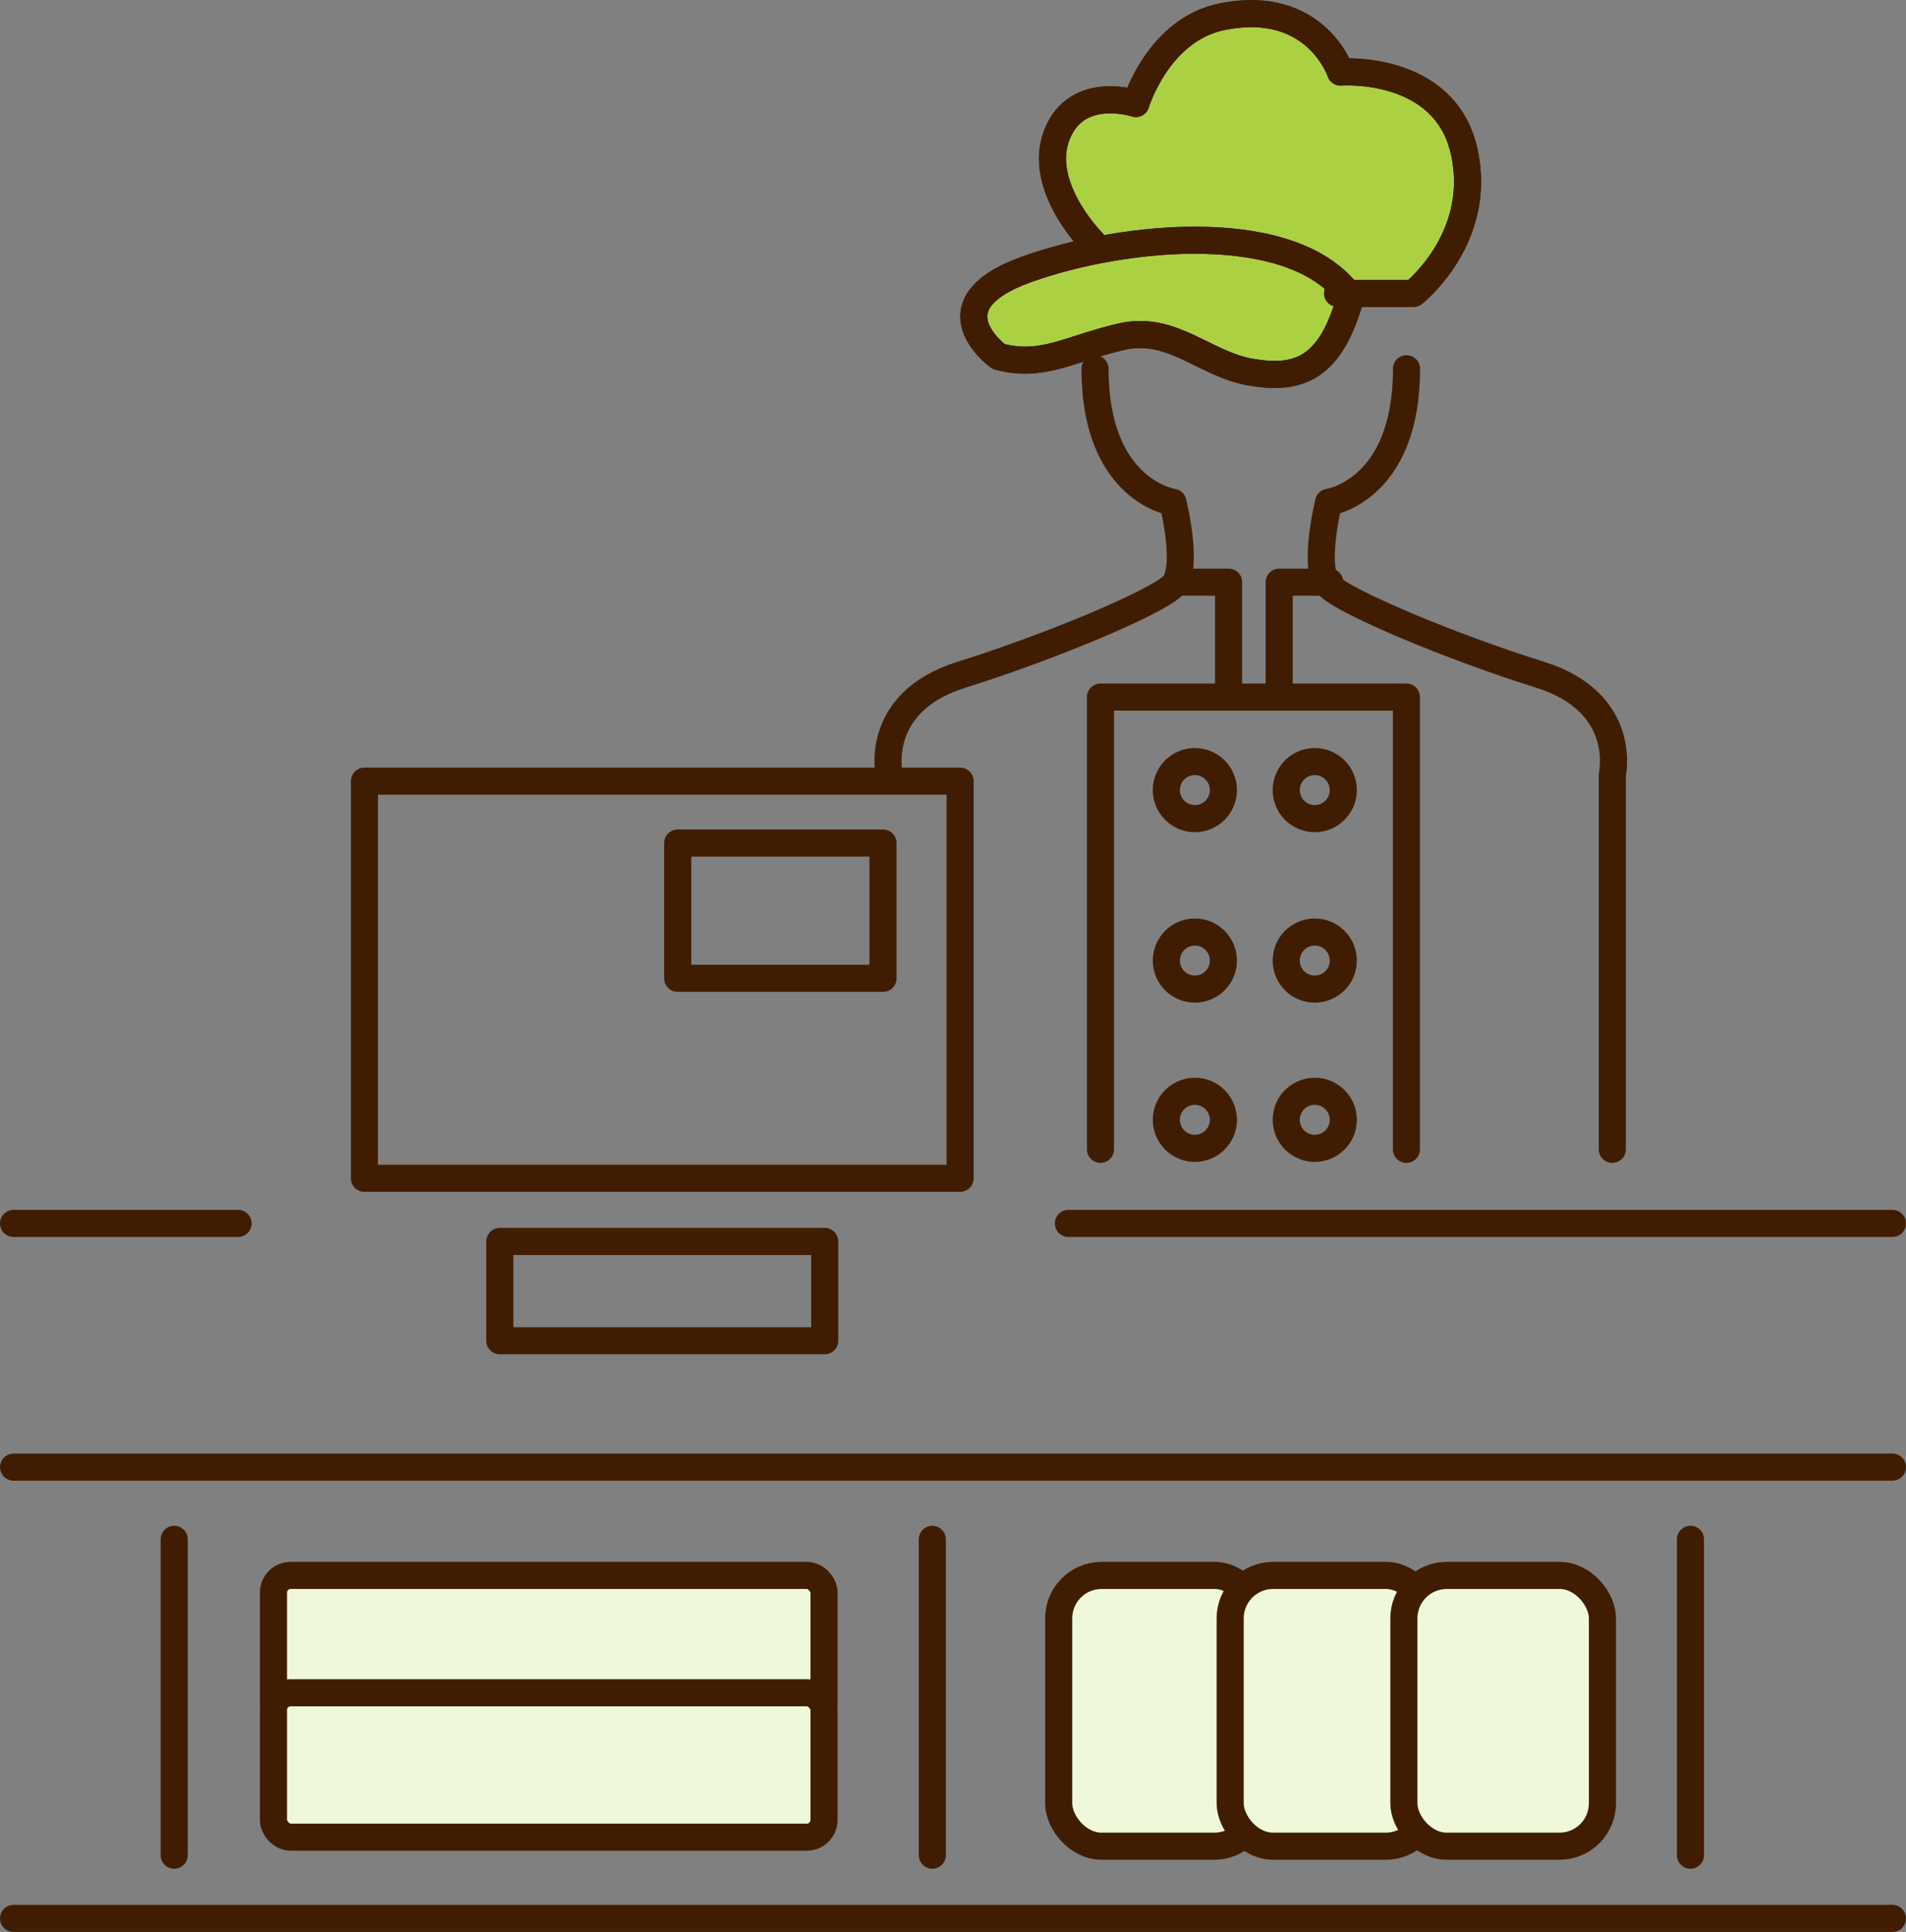 <svg height="213.897" viewBox="0 0 211.031 213.897" width="211.031" xmlns="http://www.w3.org/2000/svg"><rect x="0" y="0" width="211.031" height="213.897" fill="#808080" stroke="none"/><g stroke="#401d00" stroke-linecap="round" stroke-linejoin="round" stroke-width="3" transform="translate(1.5 1.511)"><g fill="none"><path d="m38.85 84.975h65.953v43.969h-65.953z"/><path d="m53.839 135.938h35.975v10.992h-35.975z"/><path d="m208.031 160.921h-208.031"/><path d="m208.031 210.885h-208.031"/><path d="m24.859 133.94h-24.859"/><path d="m208.031 133.94h-91.237"/><path d="m17.786 168.915v34.975"/><path d="m101.727 168.915v34.975"/><path d="m185.667 168.915v34.975"/></g><rect fill="#eff8da" height="29.979" rx="4.75" width="21.984" x="115.717" y="172.912"/><rect fill="#eff8da" height="29.979" rx="4.75" width="21.984" x="134.703" y="172.912"/><rect fill="#eff8da" height="29.979" rx="4.75" width="21.984" x="153.936" y="172.912"/><rect fill="#eff8da" height="15.989" rx="1.9" width="60.957" x="28.778" y="172.912"/><rect fill="#eff8da" height="15.989" rx="1.9" width="60.957" x="28.778" y="185.903"/><path d="m221.628 3848.2h8.414s7.787-6.13 5.6-15.762-13.677-8.739-13.677-8.739-2.714-8.171-13.031-6.146c-7.164 1.4-9.632 9.632-9.632 9.632s-6.567-2.189-8.756 3.5 3.939 11.823 3.939 11.823" fill="#abd143" transform="translate(-75.042 -3817.232)"/><path d="m187.477 3845.485s-7.882-5.692 3.063-9.633 29.774-5.691 35.9 3.065c-2.189 7.882-5.691 9.195-10.945 8.319s-8.758-5.254-14.449-3.939-8.753 3.503-13.569 2.188z" fill="#abd143" transform="translate(-78.412 -3807.526)"/><g fill="none"><path d="m221.628 3848.2h8.414s7.787-6.13 5.6-15.762-13.677-8.739-13.677-8.739-2.714-8.171-13.031-6.146c-7.164 1.4-9.632 9.632-9.632 9.632s-6.567-2.189-8.756 3.5 3.939 11.823 3.939 11.823" transform="translate(-75.042 -3817.232)"/><path d="m187.477 3845.485s-7.882-5.692 3.063-9.633 29.774-5.691 35.9 3.065c-2.189 7.882-5.691 9.195-10.945 8.319s-8.758-5.254-14.449-3.939-8.753 3.503-13.569 2.188z" transform="translate(-78.412 -3807.526)"/><path d="m193.33 3913.692v-50.072h33.87v50.072" transform="translate(-72.985 -3787.954)"/><path d="m179.044 3886.293s-1.848-8.005 8.006-11.085 21.554-8.006 23.4-9.854 0-9.237 0-9.237-8.622-1.231-8.622-14.78" transform="translate(-82.088 -3802.019)"/><path d="m217.757 3841.337c0 13.549-8.622 14.78-8.622 14.78s-1.846 7.391 0 9.237 13.548 6.774 23.4 9.854 8.006 11.085 8.006 11.085v41.462" transform="translate(-63.528 -3802.019)"/><path d="m198.592 3855.82h5.6v11.408" transform="translate(-69.663 -3792.878)"/><path d="m211.059 3855.82h-5.6v11.408" transform="translate(-65.33 -3792.878)"/><circle cx="130.795" cy="85.965" r="1.659" stroke="none"/><circle cx="130.795" cy="85.965" fill="none" r="3.159"/><circle cx="144.07" cy="85.965" r="1.659" stroke="none"/><circle cx="144.07" cy="85.965" fill="none" r="3.159"/><circle cx="130.795" cy="104.839" r="1.659" stroke="none"/><circle cx="130.795" cy="104.839" fill="none" r="3.159"/><circle cx="144.07" cy="104.839" r="1.659" stroke="none"/><circle cx="144.07" cy="104.839" fill="none" r="3.159"/><circle cx="130.795" cy="122.469" r="1.659" stroke="none"/><circle cx="130.795" cy="122.469" fill="none" r="3.159"/><circle cx="144.07" cy="122.469" r="1.659" stroke="none"/><circle cx="144.07" cy="122.469" fill="none" r="3.159"/><path d="m73.535 91.827h22.728v14.98h-22.728z"/></g></g></svg>